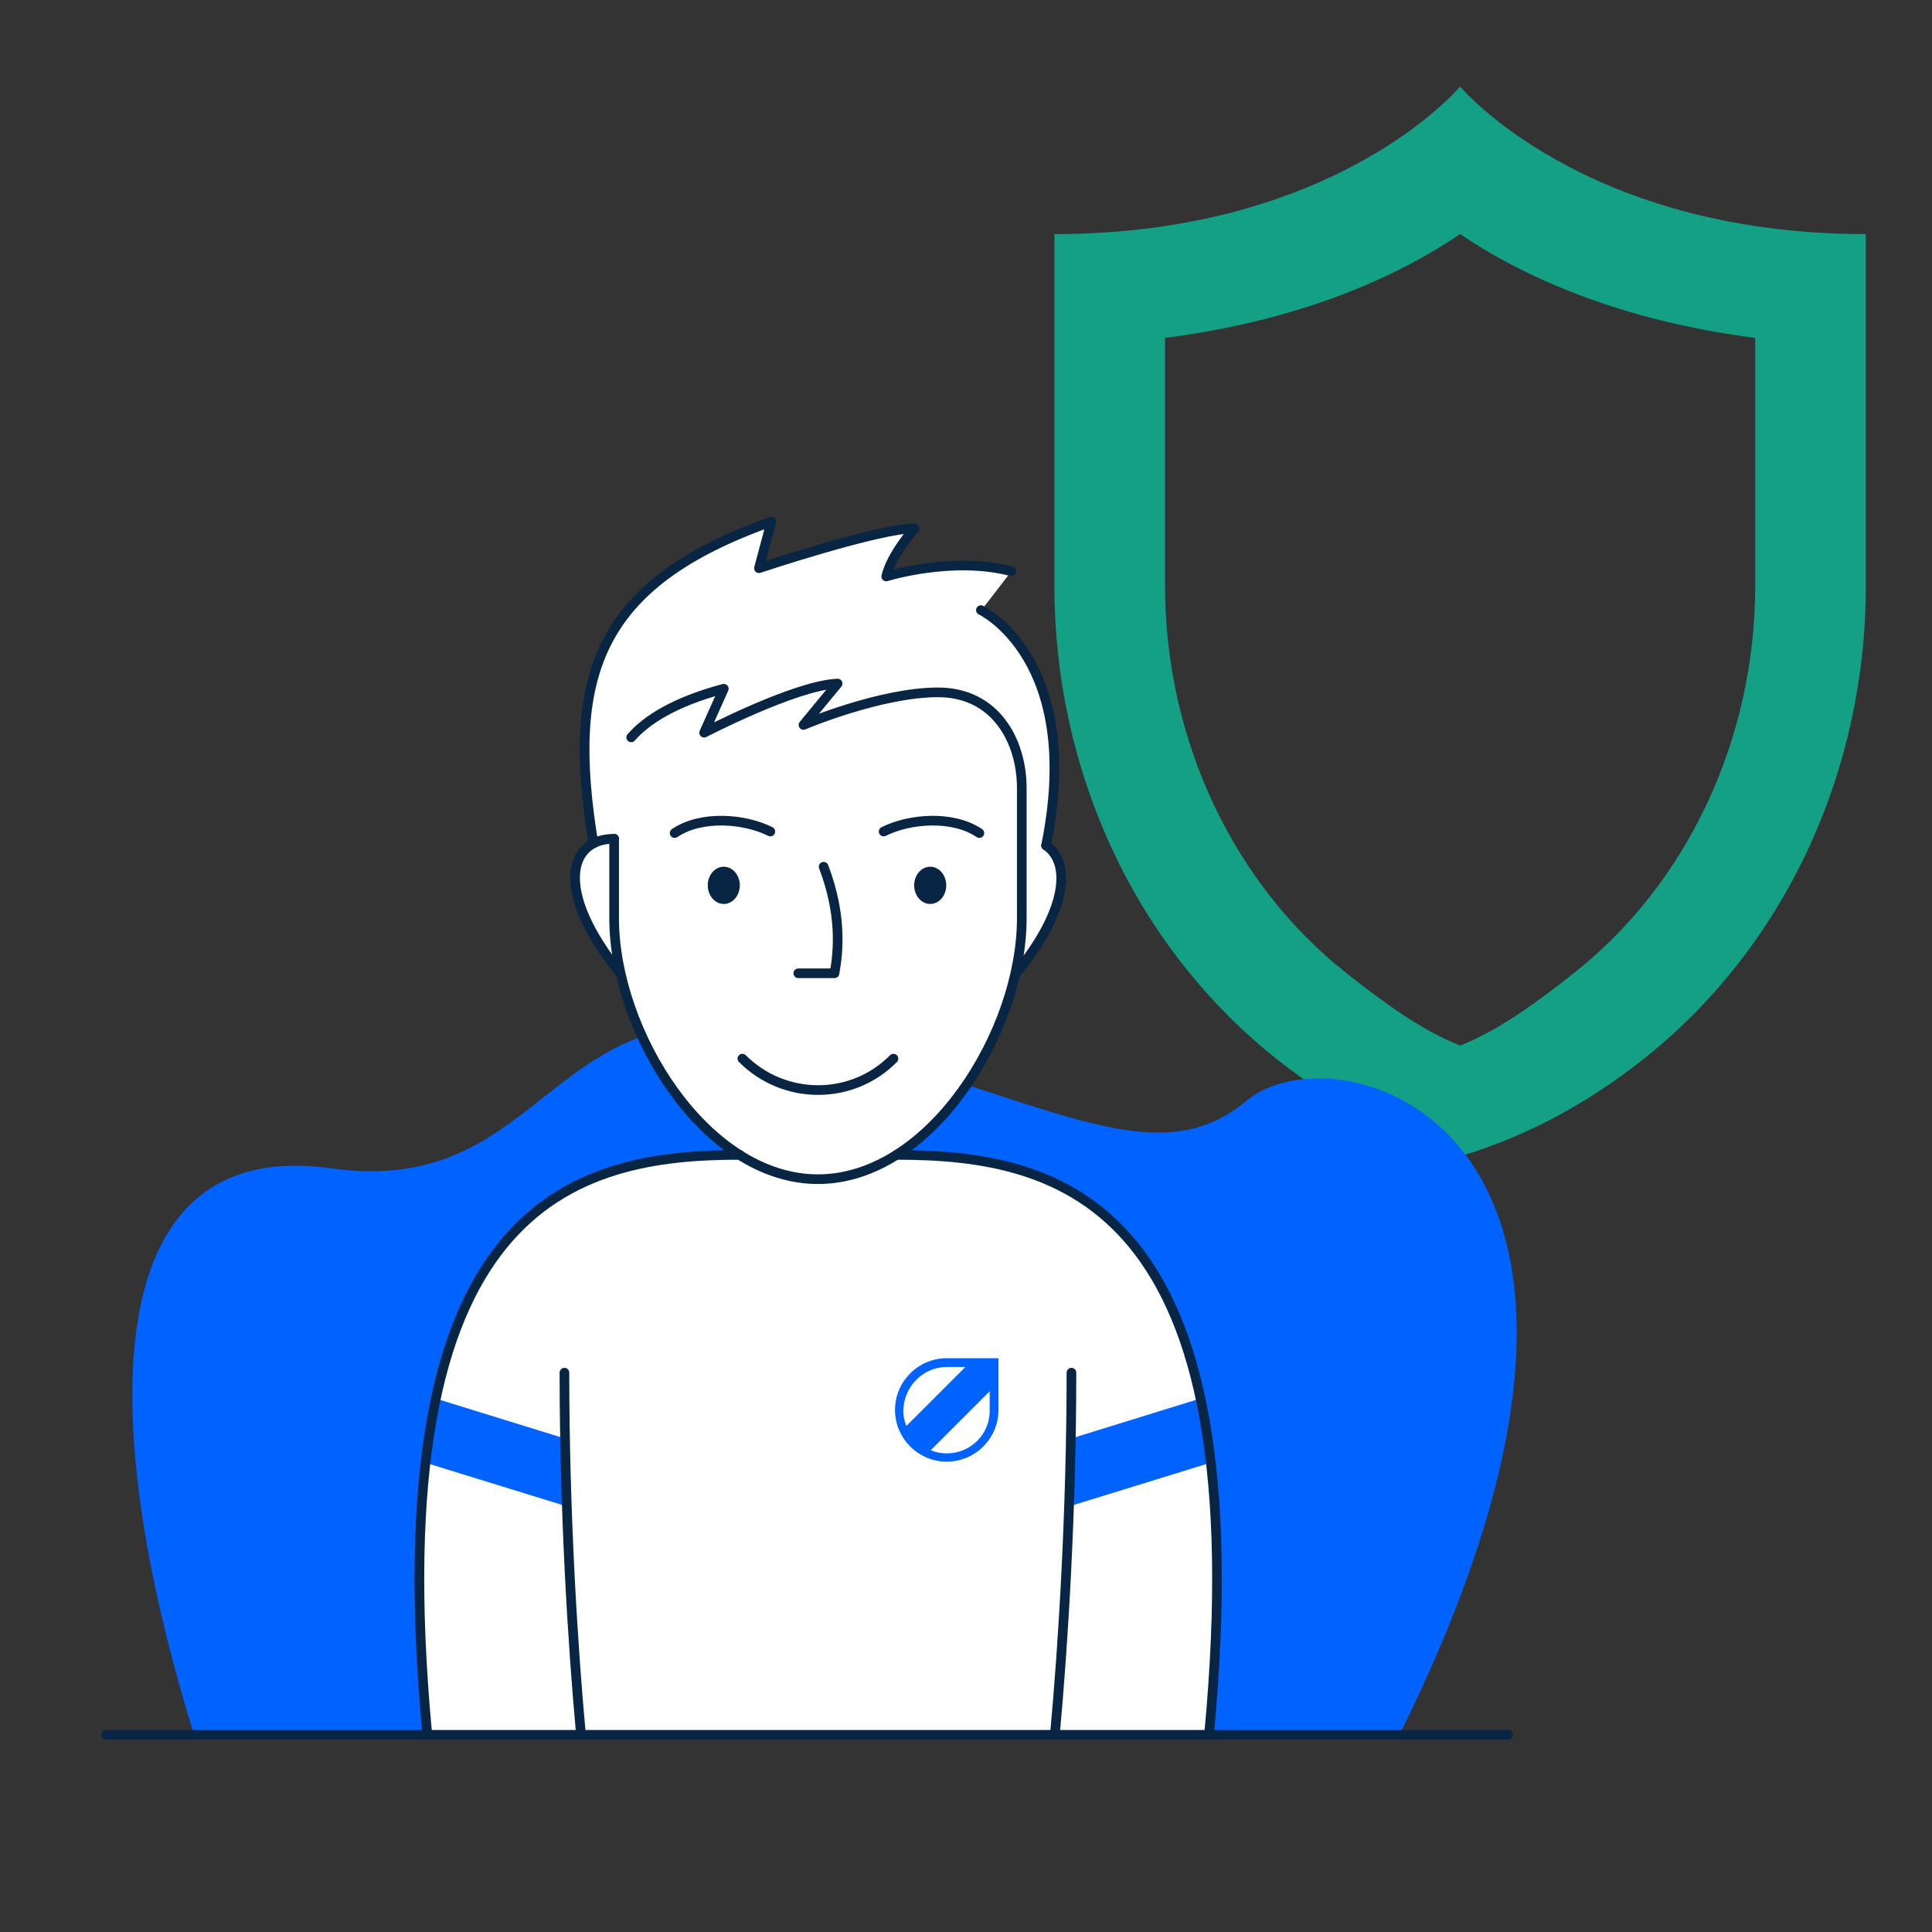 <?xml version="1.0" encoding="utf-8"?>
<!-- Generator: Adobe Illustrator 27.0.0, SVG Export Plug-In . SVG Version: 6.00 Build 0)  -->
<svg version="1.1" id="Layer_1" xmlns="http://www.w3.org/2000/svg" xmlns:xlink="http://www.w3.org/1999/xlink" x="0px" y="0px"
	 viewBox="0 0 800 800" style="enable-background:new 0 0 800 800;" xml:space="preserve">
<rect x="0" y="0" width="800" height="800" fill="#333333" stroke="none"/>
<style type="text/css">
	.st0{fill:#13A085;}
	.st1{fill:#0062FF;}
	.st2{fill:#FFFFFF;}
	.st3{fill:#082643;}
	.st4{fill:none;stroke:#082643;stroke-width:4;stroke-linecap:round;stroke-linejoin:round;stroke-miterlimit:10;}
</style>
<path class="st0" d="M604.62,35.83c0,0-50.91,61.1-168.01,61.1v145.74c0,76.1,33.05,149.5,92.89,196.53
	c21.18,16.64,46.16,30.96,75.11,39.55c28.96-8.59,53.93-22.91,75.11-39.56c59.84-47.03,92.89-120.42,92.89-196.53V96.93
	C655.53,96.93,604.62,35.83,604.62,35.83z M726.8,242.67c0,63.4-28.18,123.41-75.38,160.51c-14.9,11.7-30.59,23.39-46.81,29.75
	c-16.21-6.36-31.91-18.05-46.79-29.75c-47.21-37.1-75.39-97.1-75.39-160.51V139.91c56.44-7.2,96.52-25.55,122.19-42.99
	c25.67,17.43,65.75,35.78,122.18,42.99V242.67z"/>
<g id="artwork">
	<path class="st1" d="M80.34,718.35c-41.77-135.17-38.56-248.07,56.77-234.57c91.69,12.85,88.9-81.19,193.23-55.06
		s147.39,59.13,185.95,26.99c38.56-32.13,187.44,12.21,63.2,262.64H80.34z"/>
	<g>
		<ellipse class="st2" cx="299.7" cy="366.6" rx="6.64" ry="7.71"/>
		<ellipse class="st2" cx="385.18" cy="366.6" rx="6.64" ry="7.71"/>
	</g>
	<path class="st2" d="M341.05,358.89c7.5,19.71,6.21,34.7,4.5,44.13h-15"/>
	<path class="st2" d="M307.41,438.36c17.35,17.35,45.42,17.35,62.55,0"/>
	<path class="st2" d="M423.09,380.31c0,46.7-37.7,107.97-84.4,107.97l0,0c-46.7,0-84.4-61.27-84.4-107.97V319.9
		c0,0,0-22.92,45.42-34.7l-8.14,18.21c0,0,37.92-19.71,55.27-20.35l-14.14,17.14c0,0,31.7-13.5,55.7-13.5
		c23.99,0,34.7,20.35,34.7,39.63L423.09,380.31L423.09,380.31z"/>
	<path class="st2" d="M405.53,344.96c-12.85-8.57-34.49-5.36-43.92,2.14"/>
	<path class="st2" d="M423.09,347.32c19.07,0,25.28,21.85-2.36,55.7H256.86c-27.42-33.85-21.85-55.7-2.57-55.7H423.09z"/>
	<path class="st2" d="M245.72,349.25C234.36,280.05,247,241.71,319.41,216l-5.14,19.28c0,0,49.49-16.5,64.48-16.5
		c0,0-9.64,10.71-11.78,19.92c0,0,27.42-8.57,51.84-2.14l-12.42,16.07c0,0,42.63,20.14,26.99,97.47L245.72,349.25z"/>
	<path class="st2" d="M279.35,344.96c12.85-8.57,34.49-5.36,43.92,2.14"/>
	<path class="st2" d="M500.43,718.35c20.99-220.65-61.05-240.14-129.39-240.14h-64.7c-68.34,0-150.17,19.49-129.39,240.14"/>
	<path class="st1" d="M497,579.11l-53.34,16.5v27.85l57.63-17.78C500.22,596.03,498.72,587.25,497,579.11z"/>
	<path class="st1" d="M176.1,605.67l57.63,17.78V595.6l-53.34-16.5c-0.86,3.43-1.5,7.07-2.14,10.93
		C177.6,594.96,176.74,600.1,176.1,605.67z"/>
	<g>
		<ellipse class="st3" cx="299.7" cy="366.6" rx="6.64" ry="7.71"/>
		<ellipse class="st3" cx="385.18" cy="366.6" rx="6.64" ry="7.71"/>
	</g>
	<path class="st4" d="M341.05,358.89c7.5,19.71,6.21,34.7,4.5,44.13h-15"/>
	<path class="st4" d="M307.41,438.36c17.35,17.35,45.42,17.35,62.55,0"/>
	<path class="st4" d="M254.29,347.32"/>
	<path class="st4" d="M261.36,305.33c6-6.86,17.35-14.57,38.35-20.14l-8.14,18.21c0,0,37.92-19.71,55.27-20.35l-14.14,17.14
		c0,0,31.7-13.5,55.7-13.5s34.7,20.35,34.7,39.63v53.98c0,46.7-37.7,107.97-84.4,107.97l0,0c-46.7,0-84.4-61.27-84.4-107.97v-32.99"
		/>
	<path class="st4" d="M405.53,344.96c-11.14-7.5-28.92-6-39.63-0.64"/>
	<path class="st4" d="M254.29,347.32c-19.07,0-24.85,21.85,2.57,55.7"/>
	<path class="st4" d="M433.16,350.1c10.07,6.86,9.43,26.14-12.42,52.91"/>
	<path class="st4" d="M406.17,252.63c0,0,42.63,20.14,26.99,97.47"/>
	<path class="st4" d="M245.72,349.25C234.36,280.05,247,241.71,319.41,216l-5.14,19.28c0,0,49.49-16.5,64.48-16.5
		c0,0-9.64,10.71-11.78,19.92c0,0,27.42-8.57,51.84-2.14"/>
	<path class="st4" d="M306.34,478.21c-68.34,0-150.17,19.49-129.39,240.14"/>
	<path class="st4" d="M371.25,478.21c68.34,0,150.17,19.49,129.39,240.14"/>
	<path class="st4" d="M233.72,568.4c0,57.2,3.43,112.9,6.86,149.96"/>
	<path class="st4" d="M443.66,568.4c0,57.2-3.43,112.9-6.86,149.96"/>
	<path class="st4" d="M279.35,344.96c11.14-7.5,28.92-6,39.63-0.64"/>
	<line class="st4" x1="43.92" y1="718.35" x2="624.46" y2="718.35"/>
	<path class="st1" d="M392.03,562.4c-11.78,0-21.42,9.64-21.42,21.42s9.64,21.42,21.42,21.42s21.42-9.64,21.42-21.42V562.4H392.03z
		 M392.03,566.04h7.71l-24.42,24.42c-0.86-1.93-1.29-4.28-1.29-6.43C374.25,574.18,382.18,566.04,392.03,566.04z M392.03,601.81
		c-2.36,0-4.5-0.43-6.64-1.29l24.42-24.42v7.71C410.03,593.89,401.89,601.81,392.03,601.81z"/>
</g>
</svg>
